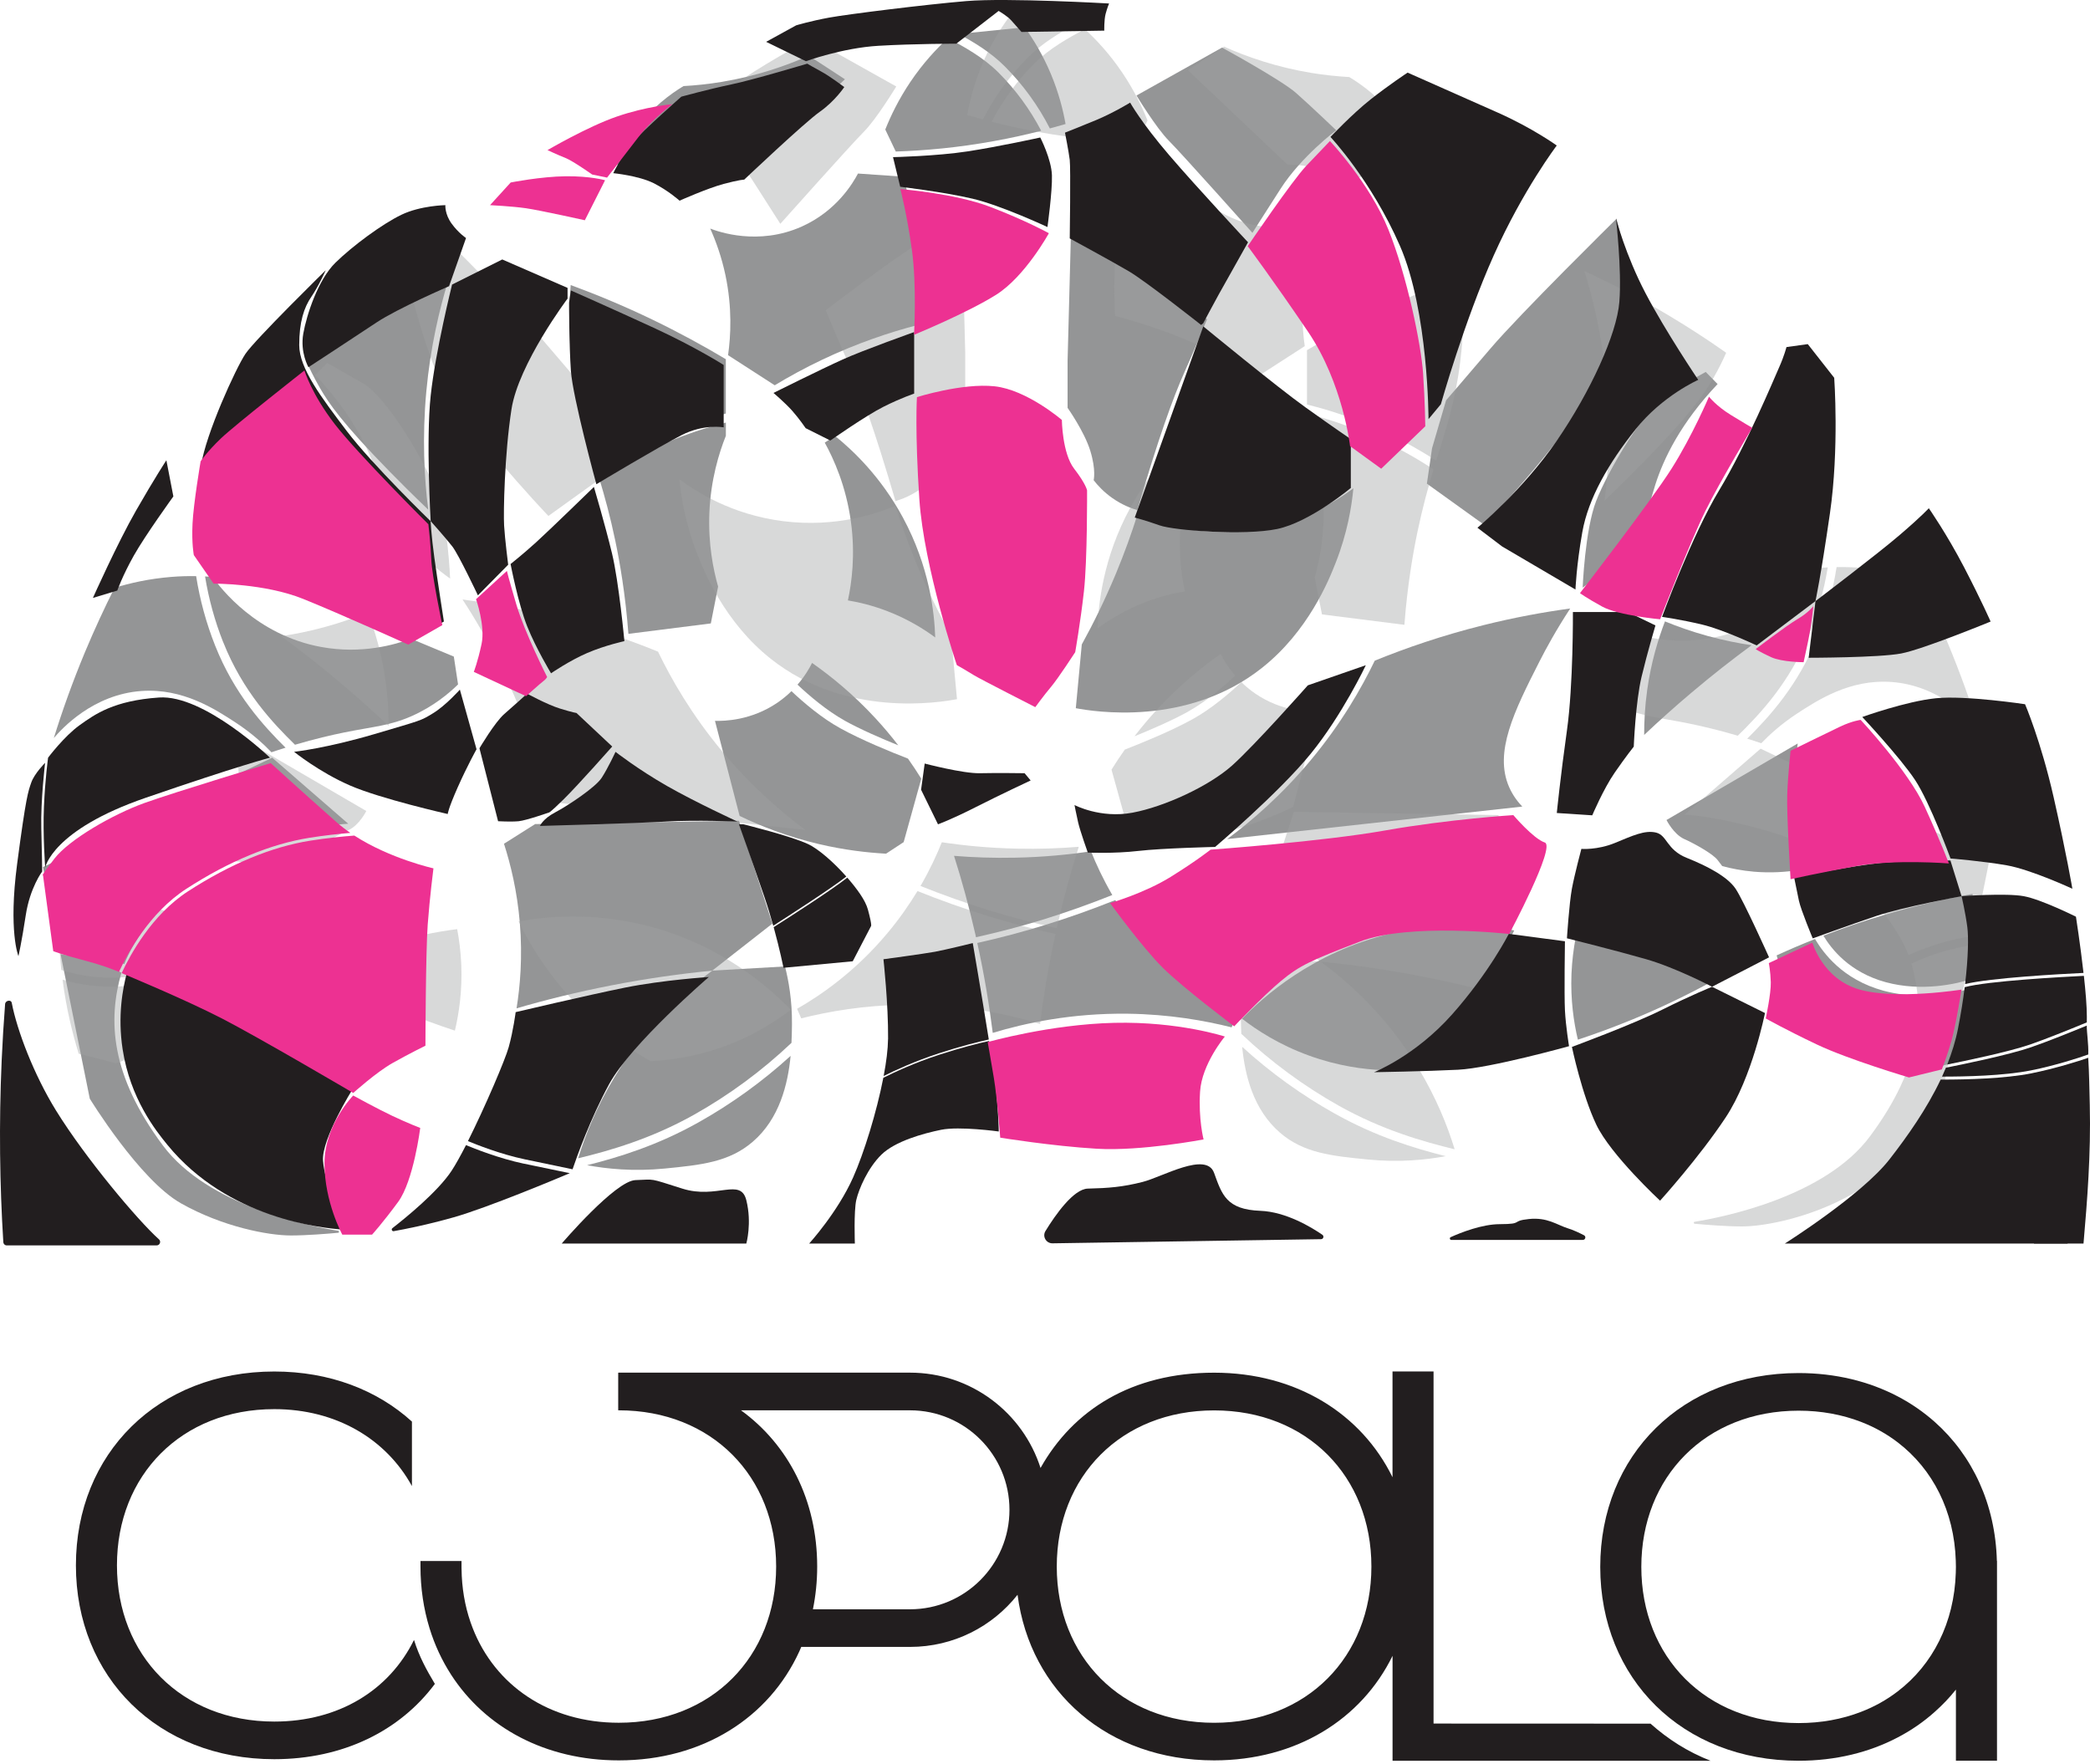 <svg xmlns="http://www.w3.org/2000/svg" fill="none" viewBox="0 0 500 422" height="422" width="500">
<path fill="#221E1F" d="M65.619 411.849C43.393 411.849 27.979 396.024 27.979 374.478C27.979 352.931 43.383 337.107 65.619 337.107C80.469 337.107 92.379 344.279 98.549 355.51V340.085C90.248 332.532 78.834 328.104 65.619 328.104C37.798 328.104 18.16 347.744 18.16 374.478C18.16 401.211 37.798 420.851 65.619 420.851C82.094 420.851 95.688 414.048 104.037 402.837C102.042 399.489 100.3 396.355 99.045 392.316C93.099 404.355 81.062 411.849 65.619 411.849Z"></path>
<path fill="#221E1F" d="M477.721 373.417C477.361 359.84 471.892 348.191 462.842 340.152C460.185 337.797 457.237 335.754 454.006 334.06C447.175 330.479 439.137 328.474 430.282 328.474C402.47 328.474 382.833 348.113 382.833 374.847C382.833 401.581 402.47 421.22 430.282 421.22C439.147 421.22 447.185 419.225 454.016 415.634C457.247 413.95 460.205 411.907 462.852 409.532C464.681 407.907 466.374 406.155 467.892 404.238C467.892 404.238 467.912 404.209 467.922 404.199V421.211H477.75V373.407H477.721V373.417ZM467.892 376.258C467.523 388.161 462.404 398.204 454.016 404.617C451.379 406.642 448.42 408.306 445.18 409.542C440.704 411.274 435.692 412.208 430.291 412.208C408.066 412.208 392.661 396.394 392.661 374.847C392.661 353.3 408.066 337.476 430.291 337.476C435.712 337.476 440.713 338.42 445.19 340.143C448.42 341.388 451.379 343.043 454.016 345.067C462.394 351.481 467.523 361.505 467.892 373.397V373.436C467.912 373.893 467.922 374.37 467.922 374.837C467.922 375.305 467.922 375.781 467.892 376.239V376.258Z"></path>
<path fill="#221E1F" d="M342.955 412.325V328.095H333.136V353.398C325.692 338.206 310.122 328.386 290.456 328.386C270.789 328.386 256.767 337.252 248.933 351.179C244.7 337.953 232.322 328.377 217.696 328.377H148.041L147.895 328.386V337.389H148.041C170.267 337.389 185.681 353.213 185.681 374.76C185.681 396.306 170.277 412.131 148.041 412.131C131.284 412.131 118.41 403.148 113.087 389.494C111.589 385.669 110.693 381.484 110.469 377.017C110.431 376.356 110.411 375.684 110.411 375.013C110.411 374.925 110.411 374.847 110.411 374.76C110.411 374.672 110.411 374.594 110.411 374.516V373.446H100.592V374.263C100.592 374.429 100.592 374.594 100.592 374.76C100.592 379.976 101.351 384.91 102.753 389.494C103.989 393.523 105.74 397.26 107.939 400.666C116.084 413.24 130.418 421.133 148.041 421.133C168.146 421.133 183.988 410.865 191.218 395.08C191.383 394.72 191.529 394.35 191.685 393.99H217.706C228.138 393.99 237.431 389.114 243.435 381.514C243.435 381.514 243.435 381.523 243.435 381.533C246.461 404.744 265.038 421.133 290.465 421.133C310.132 421.133 325.702 411.313 333.146 396.121V421.22H409.214C403.726 419.07 399.064 416.082 394.861 412.345L342.965 412.325H342.955ZM217.696 384.988H194.478C195.14 381.728 195.5 378.312 195.5 374.769C195.5 358.965 188.63 345.641 177.273 337.389H217.706C230.853 337.389 241.499 348.045 241.499 361.183C241.499 374.322 230.843 384.988 217.706 384.988H217.696ZM290.456 412.14C268.22 412.14 252.816 396.326 252.816 374.769C252.816 353.213 268.22 337.408 290.456 337.408C312.691 337.408 328.086 353.223 328.086 374.769C328.086 396.316 312.681 412.14 290.456 412.14Z"></path>
<path fill="#221E1F" d="M347.217 296.621H378.678C379.291 296.621 379.495 295.794 378.95 295.512C377.841 294.937 376.42 294.266 375.106 293.857C372.421 293.02 370.212 291.161 365.745 291.629C361.279 292.096 364.684 292.835 358.797 292.855C354.496 292.865 349.465 294.879 347.061 295.959C346.711 296.115 346.828 296.631 347.217 296.631V296.621Z"></path>
<path fill="#221E1F" d="M316.058 296.446L251.794 297.439C250.276 297.458 249.313 295.804 250.111 294.5C252.475 290.646 256.825 284.437 260.241 284.349C265.204 284.232 268.59 283.969 273.358 282.753C278.126 281.536 288.568 275.405 290.446 280.583C292.324 285.76 293.365 289.361 301.52 289.663C307.631 289.896 313.703 293.565 316.36 295.395C316.817 295.716 316.603 296.436 316.048 296.446H316.058Z"></path>
<path fill="#221E1F" d="M178.538 297.487H134.388C134.388 297.487 147.214 282.461 152.031 282.315C156.848 282.169 154.97 281.731 163.231 284.349C171.493 286.967 177.176 281.634 178.548 287.132C179.92 292.631 178.548 297.478 178.548 297.478L178.538 297.487Z"></path>
<path fill="#58595B" d="M386.716 52.347C386.716 52.347 363.595 75.11 356.54 83.412C349.484 91.703 345.952 95.762 345.952 95.762L342.595 107.236L341.359 115.703L355.119 125.59C355.119 125.59 378.415 101.241 382.823 88.969C387.231 76.697 389.528 66.994 388.827 62.06C388.117 57.116 386.706 52.357 386.706 52.357L386.716 52.347Z" opacity="0.64"></path>
<path fill="#58595B" d="M319.659 31.17C319.659 31.17 311.348 37.389 306.356 45.165C301.364 52.941 299.622 55.705 299.622 55.705C299.622 55.705 282.739 36.776 279.664 33.701C276.599 30.635 271.889 22.849 271.889 22.849L292.353 11.385C292.353 11.385 306.58 19.161 310.054 22.236C313.538 25.302 319.659 31.16 319.659 31.16V31.17Z" opacity="0.64"></path>
<path fill="#58595B" d="M288.772 76.385C288.772 76.385 272.599 63.899 266.254 60.211C259.91 56.522 256.222 55.199 256.222 55.199L255.404 86.312V97.572C255.404 97.572 259.394 103.197 260.824 107.81C262.255 112.413 261.642 114.875 261.642 114.875C262.566 116.082 264.026 117.688 266.147 119.177C268.415 120.763 270.575 121.591 272.083 122.038C277.066 104.978 280.686 95.003 283.342 89.085C285.999 83.149 288.762 76.395 288.762 76.395L288.772 76.385Z" opacity="0.64"></path>
<path fill="#58595B" d="M323.775 116.812C320.019 119.625 311.407 125.279 298.912 126.846C286.271 128.432 276.423 124.977 272.103 123.157C270.711 127.566 269.028 132.257 266.984 137.181C264.357 143.497 261.564 149.161 258.8 154.173C258.324 159.253 257.847 164.343 257.37 169.423C261.438 170.183 283.946 173.998 301.88 159.798C312.983 151.02 317.888 138.865 319.581 134.524C322.325 127.508 323.357 121.25 323.775 116.822V116.812Z" opacity="0.64"></path>
<path fill="#58595B" d="M375.651 145.57C369.287 146.436 362.31 147.702 354.875 149.56C345.047 152.013 336.347 155.01 328.884 158.056C325.672 164.713 320.817 173.17 313.538 181.9C306.522 190.308 299.379 196.44 293.579 200.731C317.119 198.143 340.649 195.544 364.188 192.956C363.342 192.08 361.999 190.503 361.016 188.245C357.415 179.944 362.193 170.231 368.285 158.261C369.852 155.176 372.265 150.738 375.651 145.57Z" opacity="0.64"></path>
<path fill="#58595B" d="M410.907 91.879C402.032 101.27 398.013 109.688 396.018 115.917C395.503 117.513 395.366 118.223 394.86 119.703C391.367 129.931 384.351 136.5 378.629 140.578C378.629 140.578 379.164 126.846 381.84 119.887C384.516 112.929 393.615 97.231 399.502 93.844C405.39 90.458 408.066 88.978 408.066 88.978L410.917 91.888L410.907 91.879Z" opacity="0.64"></path>
<path fill="#58595B" d="M419.042 154.349C415.899 153.891 412.396 153.2 408.62 152.169C404.757 151.108 401.312 149.882 398.315 148.655C396.651 153.006 394.987 158.514 394.072 165.025C393.518 168.976 393.333 172.606 393.342 175.817C396.875 172.479 400.66 169.073 404.738 165.638C409.632 161.502 414.42 157.755 419.042 154.358V154.349Z" opacity="0.64"></path>
<path fill="#58595B" d="M430.077 177.861L398.685 196.167C398.685 196.167 400.378 199.583 402.928 200.722C405.477 201.86 409.798 204.284 410.907 205.743L412.016 207.193C414.147 207.768 416.707 208.283 419.626 208.536C423.742 208.887 427.304 208.595 430.077 208.167C429.571 204.42 429.211 200.284 429.094 195.797C428.929 189.092 429.377 183.058 430.077 177.851V177.861Z" opacity="0.64"></path>
<path fill="#58595B" d="M409.603 234.784C405.429 232.565 400.252 230.219 394.14 228.254C387.689 226.181 381.821 225.052 376.936 224.439C376.459 226.94 376.089 229.791 375.953 232.935C375.7 239.202 376.498 244.584 377.481 248.72C381.617 247.358 385.947 245.771 390.433 243.932C397.517 241.022 403.911 237.898 409.593 234.784H409.603Z" opacity="0.64"></path>
<path fill="#58595B" d="M362.252 222.59C355.81 221.422 345.154 220.371 332.64 223.349C313.917 227.806 302.045 238.647 297.151 243.708C300.625 246.404 305.967 249.917 313.158 252.525C320.155 255.065 326.354 255.815 330.684 256.009C336.717 252.613 345.271 246.764 352.997 237.178C357.191 231.981 360.15 226.911 362.252 222.59Z" opacity="0.64"></path>
<path fill="#58595B" d="M249.994 221.295C244.671 222.93 239.231 224.38 233.801 225.587C235.485 233.236 236.662 240.438 237.499 247.095C245.274 244.74 256.387 242.346 269.816 242.511C279.683 242.647 288.11 244.127 294.64 245.771L295.623 243.484C289.95 240.234 281.61 234.531 273.854 225.198C271.042 221.821 268.746 218.483 266.819 215.32C261.311 217.529 255.657 219.553 249.994 221.285V221.295Z" opacity="0.64"></path>
<path fill="#58595B" d="M228.235 204.741C230.074 210.532 231.806 216.809 233.354 223.572C233.412 223.787 233.451 224.01 233.49 224.215C238.9 223.008 244.301 221.597 249.585 219.972C255.151 218.249 260.679 216.283 266.099 214.113C263.831 210.201 262.187 206.619 261 203.651C255.677 204.449 249.653 205.043 243.036 205.179C237.684 205.296 232.721 205.111 228.225 204.741H228.235Z" opacity="0.64"></path>
<path fill="#58595B" d="M202.02 172.372C205.941 174.543 210.972 176.713 214.894 178.299C213.278 176.197 211.478 174.036 209.444 171.837C204.092 166.037 198.75 161.735 194.274 158.592C193.661 159.828 192.561 161.755 190.79 163.789C193.622 166.455 197.796 170.007 202.029 172.363L202.02 172.372Z" opacity="0.64"></path>
<path fill="#58595B" d="M171.045 172.44L176.943 195.194C181.886 197.588 188.279 200.128 195.957 201.938C201.942 203.34 207.372 203.972 211.974 204.225C213.376 203.301 214.787 202.386 216.188 201.461L220.402 186.289C219.467 184.781 218.416 183.165 217.219 181.481C213.142 179.895 206.155 177.063 201.007 174.212C196.541 171.749 192.24 168.071 189.34 165.346C188.377 166.299 187.248 167.234 185.963 168.119C179.716 172.363 173.352 172.509 171.045 172.45V172.44Z" opacity="0.64"></path>
<path fill="#58595B" d="M223.739 152.499C221.024 150.495 217.239 148.12 212.373 146.242C208.812 144.86 205.552 144.081 202.847 143.634C203.761 139.39 204.657 132.763 203.567 124.792C202.399 116.277 199.46 109.795 197.31 105.893C198.117 105.348 198.935 104.812 199.742 104.268C204.073 107.761 210.709 114.038 215.974 123.751C222.396 135.595 223.545 146.612 223.739 152.509V152.499Z" opacity="0.64"></path>
<path fill="#58595B" d="M159.572 105.815C153.928 108.18 148.479 111.08 143.361 114.457C144.645 118.7 145.968 123.469 147.214 129.425C148.265 134.456 149.608 142.076 150.338 151.633L170.053 149.142C170.637 146.203 171.211 143.254 171.795 140.325C170.637 136.237 169.401 130.126 169.703 122.7C170.043 114.7 172.019 108.335 173.653 104.258V101.095C168.846 102.311 164.127 103.898 159.572 105.815Z" opacity="0.64"></path>
<path fill="#58595B" d="M137.016 88.959C138.203 98.448 140.363 104.754 142.718 112.374C147.788 109.065 153.179 106.224 158.755 103.868C163.562 101.854 168.564 100.18 173.644 98.934V85.932C168.379 82.779 162.492 79.558 156.021 76.434C149.141 73.125 142.601 70.419 136.529 68.191C136.179 72.707 135.887 80.044 137.006 88.959H137.016Z" opacity="0.64"></path>
<path fill="#58595B" d="M169.917 54.693C171.26 57.69 172.622 61.437 173.556 65.845C175.191 73.631 174.831 80.336 174.179 84.969C177.896 87.373 181.623 89.767 185.34 92.171C188.766 90.098 192.561 88.015 196.745 86.03C205.007 82.108 212.782 79.509 219.555 77.748C219.944 70.566 219.759 62.118 218.309 52.804C217.725 49.058 216.996 45.544 216.178 42.275C212.539 42.021 208.899 41.768 205.26 41.515C204.092 43.724 200.19 50.43 191.851 54.177C181.39 58.877 171.795 55.403 169.917 54.683V54.693Z" opacity="0.64"></path>
<path fill="#58595B" d="M202.136 18.956L178.315 41.525C176.767 41.525 174.987 41.661 173.05 42.031C168.603 42.878 165.168 44.61 162.891 46.041C161.334 44.746 159.164 43.209 156.371 41.905C152.79 40.231 149.53 39.559 147.224 39.267C148.246 36.864 149.754 33.973 151.992 30.995C155.943 25.72 160.419 22.46 163.523 20.591C166.375 20.436 169.44 20.124 172.671 19.589C180.961 18.217 187.958 15.784 193.485 13.322C196.366 15.2 199.256 17.078 202.136 18.966V18.956Z" opacity="0.64"></path>
<path fill="#58595B" d="M240.428 15.93C244.758 20.29 248.359 25.243 251.162 30.723C252.446 30.382 253.701 30.032 254.918 29.672C254.344 26.382 253.302 22.236 251.405 17.691C249.439 13.001 247.133 9.283 245.138 6.529L229.364 8.125C232.731 9.964 236.915 12.397 240.428 15.93Z" opacity="0.64"></path>
<path fill="#58595B" d="M211.79 30.985C212.617 32.747 213.454 34.499 214.3 36.25C221.248 36.026 229.189 35.326 237.869 33.739C241.829 33.029 245.576 32.182 249.089 31.287C246.413 26.158 243.007 21.506 238.93 17.419C235.193 13.652 230.493 11.132 227.077 9.293C226.98 9.234 226.882 9.176 226.785 9.137C224.041 11.658 220.83 15.093 217.803 19.579C214.991 23.764 213.084 27.735 211.79 30.985Z" opacity="0.64"></path>
<path fill="#58595B" d="M471.649 234.219C472.505 226.404 472.378 219.495 471.902 213.85C465.362 215.028 458.161 216.663 450.493 218.959C445.404 220.468 440.645 222.122 436.218 223.845C438.105 226.959 442.368 232.575 451.135 234.969C459.728 237.304 468.145 235.387 471.649 234.21V234.219Z" opacity="0.64"></path>
<path fill="#58595B" d="M424.141 241.878C429.902 244.915 436.305 247.99 443.331 250.871C448.654 253.061 453.782 254.919 458.648 256.506C461.587 255.747 464.535 254.978 467.484 254.219C469.011 249.285 470.471 243.328 471.347 236.506C468.681 237.314 464.555 238.19 459.816 238.19C456.906 238.19 453.753 237.849 450.581 237.003C440.743 234.317 436.169 227.913 434.213 224.633C430.963 225.918 427.907 227.241 425.037 228.555C425.475 229.927 425.922 231.923 425.874 234.346C425.815 237.733 424.823 240.37 424.122 241.888L424.141 241.878Z" opacity="0.64"></path>
<path fill="#58595B" d="M176.806 196.352L128.024 197.14L120.57 201.851C122.147 206.756 123.733 213.179 124.365 220.818C125.037 228.954 124.434 235.932 123.577 241.226C130.438 239.222 137.999 237.334 146.202 235.738C154.843 234.054 162.959 232.935 170.393 232.205C175.191 228.458 179.988 224.701 184.776 220.955L176.797 196.362L176.806 196.352Z" opacity="0.64"></path>
<path fill="#58595B" d="M166.988 268.564C157.247 274.043 147.847 276.904 140.451 278.753C145.132 279.619 151.535 280.291 159.018 279.551C167.717 278.695 174.412 278.023 180.076 273.147C186.489 267.629 188.484 259.377 189.145 252.593C182.392 258.744 174.967 264.106 166.997 268.564H166.988Z" opacity="0.64"></path>
<path fill="#58595B" d="M189.35 249.489C189.437 247.805 189.447 246.306 189.466 245.032C189.525 239.29 188.639 234.511 187.802 231.202C182.003 231.543 176.203 231.864 170.413 232.195C164.01 236.876 154.649 245.012 147 257.693C142.699 264.797 140.023 271.532 138.31 277.099C145.822 275.288 155.709 272.456 165.966 266.715C174.432 261.965 182.285 256.175 189.35 249.479V249.489Z" opacity="0.64"></path>
<path fill="#58595B" d="M107.258 67.013C101.03 69.884 94.345 73.32 87.387 77.456C82.298 80.482 77.627 83.538 73.355 86.555C74.017 88.054 75.078 90.292 76.586 92.9C78.649 96.462 81.86 101.231 93.343 112.939C95.6 115.245 98.685 118.33 102.441 121.921C101.497 114.34 100.972 104.696 101.994 93.621C102.967 83.071 105.088 74.079 107.268 67.004L107.258 67.013Z" opacity="0.64"></path>
<path fill="#58595B" d="M53.406 153.638C58.087 165.433 65.317 173.015 70.572 178.163C75.35 176.752 79.359 175.837 82.308 175.233C89.518 173.774 93.245 173.637 98.549 171.282C103.745 168.966 107.404 165.871 109.584 163.73L108.572 157.073L98.315 152.801C94.549 154.203 86.599 156.558 76.849 154.777C61.337 151.935 52.793 140.724 50.847 138.018C50.273 137.979 49.67 137.931 49.056 137.901C49.942 143.312 51.392 148.597 53.397 153.638H53.406Z" opacity="0.64"></path>
<path fill="#58595B" d="M12.857 176.586C14.764 174.348 22.228 166.134 33.827 165.307C43.734 164.596 51.441 169.638 56.374 172.859C60.267 175.409 63.118 178.056 64.947 179.963C66.096 179.574 67.215 179.204 68.314 178.873C63.03 173.637 56.053 166.027 51.46 154.426C49.349 149.103 47.821 143.527 46.925 137.833C45.067 137.794 43.062 137.843 40.941 138.018C35.589 138.456 31.025 139.507 27.405 140.626C25.011 145.376 22.617 150.534 20.301 156.071C17.304 163.283 14.852 170.163 12.867 176.596L12.857 176.586Z" opacity="0.64"></path>
<path fill="#58595B" d="M21.985 229.947C19.532 229.207 17.022 228.633 14.492 228.254L21.479 262.831C21.479 262.831 33.36 282.276 43.296 287.872C53.231 293.478 64.14 295.56 69.589 295.56C73.404 295.56 78.289 295.152 80.897 294.918C81.159 294.889 81.189 294.509 80.926 294.451C74.075 293.341 49.728 288.495 38.965 274.023C26.373 257.099 25.809 244.078 29.03 232.75C29.03 232.721 29.04 232.711 29.059 232.682C26.763 231.601 24.398 230.696 21.985 229.947Z" opacity="0.64"></path>
<path fill="#58595B" d="M10.288 207.427L14.054 226.064C16.944 226.453 19.795 227.086 22.588 227.942C25.011 228.682 27.405 229.597 29.731 230.657C34.032 219.602 48.074 205.617 61.473 201.559C75.749 197.218 83.32 197.072 83.32 197.072L65.123 181.267L10.288 207.427Z" opacity="0.64"></path>
<g opacity="0.64">
<path fill="#A0A1A1" d="M99.6 50.187C99.6 50.187 122.721 72.95 129.776 81.251C136.831 89.543 140.363 93.601 140.363 93.601L143.721 105.075L144.956 113.542L131.197 123.43C131.197 123.43 107.9 99.08 103.492 86.808C99.084 74.546 96.787 64.833 97.488 59.899C98.198 54.955 99.609 50.196 99.609 50.196L99.6 50.187Z" opacity="0.64"></path>
<path fill="#A0A1A1" d="M166.647 29.01C166.647 29.01 174.957 35.228 179.949 43.004C184.941 50.78 186.683 53.544 186.683 53.544C186.683 53.544 203.567 34.615 206.642 31.54C209.707 28.474 214.417 20.689 214.417 20.689L193.952 9.224C193.952 9.224 179.726 17 176.252 20.076C172.768 23.141 166.647 29 166.647 29V29.01Z" opacity="0.64"></path>
<path fill="#A0A1A1" d="M197.543 74.225C197.543 74.225 213.716 61.739 220.061 58.05C226.406 54.362 230.094 53.038 230.094 53.038L230.911 84.151V95.411C230.911 95.411 226.921 101.036 225.491 105.649C224.06 110.253 224.673 112.715 224.673 112.715C223.749 113.922 222.289 115.527 220.168 117.016C217.901 118.603 215.74 119.43 214.232 119.878C209.25 102.817 205.63 92.842 202.973 86.925C200.317 80.989 197.553 74.234 197.553 74.234L197.543 74.225Z" opacity="0.64"></path>
<path fill="#A0A1A1" d="M162.54 114.652C166.297 117.464 174.909 123.118 187.403 124.685C200.044 126.272 209.892 122.817 214.213 120.997C215.604 125.405 217.288 130.096 219.331 135.021C221.959 141.337 224.751 147.001 227.515 152.013C227.992 157.093 228.469 162.183 228.945 167.263C224.878 168.022 202.37 171.837 184.435 157.638C173.332 148.86 168.428 136.704 166.735 132.364C163.99 125.347 162.959 119.089 162.54 114.661V114.652Z" opacity="0.64"></path>
<path fill="#A0A1A1" d="M110.654 143.41C117.018 144.276 123.996 145.541 131.43 147.4C141.259 149.852 149.958 152.85 157.422 155.896C160.633 162.553 165.489 171.01 172.768 179.739C179.784 188.148 186.927 194.279 192.726 198.571C169.187 195.982 145.657 193.384 122.118 190.795C122.964 189.919 124.307 188.343 125.29 186.085C128.89 177.783 124.112 168.071 118.021 156.1C116.454 153.015 114.041 148.577 110.654 143.41Z" opacity="0.64"></path>
<path fill="#A0A1A1" d="M75.408 89.718C84.283 99.109 88.302 107.528 90.297 113.756C90.813 115.352 90.949 116.063 91.455 117.542C94.948 127.77 101.964 134.34 107.686 138.417C107.686 138.417 107.151 124.685 104.475 117.727C101.799 110.769 92.701 95.071 86.813 91.684C80.926 88.297 78.25 86.818 78.25 86.818L75.399 89.728L75.408 89.718Z" opacity="0.64"></path>
<path fill="#A0A1A1" d="M67.273 152.188C70.416 151.731 73.919 151.04 77.695 150.008C81.558 148.947 85.003 147.721 88 146.495C89.664 150.845 91.328 156.353 92.243 162.864C92.798 166.815 92.983 170.445 92.973 173.657C89.441 170.319 85.655 166.913 81.578 163.477C76.683 159.341 71.895 155.594 67.273 152.198V152.188Z" opacity="0.64"></path>
<path fill="#A0A1A1" d="M56.238 175.71L87.631 194.016C87.631 194.016 85.937 197.432 83.388 198.571C80.838 199.71 76.518 202.133 75.408 203.593L74.299 205.043C72.168 205.617 69.609 206.133 66.689 206.386C62.573 206.736 59.011 206.444 56.238 206.016C56.744 202.269 57.104 198.133 57.221 193.646C57.386 186.941 56.939 180.907 56.238 175.701V175.71Z" opacity="0.64"></path>
<path fill="#A0A1A1" d="M76.703 232.623C80.877 230.404 86.054 228.059 92.165 226.093C98.617 224.02 104.485 222.891 109.37 222.278C109.847 224.779 110.216 227.631 110.353 230.774C110.606 237.042 109.808 242.423 108.825 246.56C104.689 245.197 100.359 243.611 95.873 241.771C88.789 238.862 82.395 235.738 76.712 232.623H76.703Z" opacity="0.64"></path>
<path fill="#A0A1A1" d="M124.064 220.429C130.506 219.261 141.161 218.21 153.675 221.188C172.398 225.645 184.27 236.487 189.165 241.548C185.691 244.243 180.348 247.757 173.157 250.365C166.16 252.905 159.962 253.654 155.631 253.849C149.598 250.452 141.045 244.603 133.318 235.017C129.124 229.82 126.166 224.75 124.064 220.429Z" opacity="0.64"></path>
<path fill="#A0A1A1" d="M236.322 219.144C241.645 220.779 247.084 222.229 252.514 223.436C250.831 231.086 249.653 238.287 248.816 244.944C241.041 242.589 229.928 240.195 216.499 240.36C206.632 240.496 198.205 241.976 191.675 243.62L190.693 241.333C196.366 238.083 204.705 232.38 212.461 223.047C215.273 219.67 217.57 216.332 219.497 213.169C225.004 215.378 230.658 217.402 236.322 219.135V219.144Z" opacity="0.64"></path>
<path fill="#A0A1A1" d="M258.08 202.58C256.241 208.371 254.509 214.648 252.962 221.412C252.903 221.626 252.864 221.85 252.826 222.054C247.415 220.848 242.014 219.436 236.73 217.811C231.164 216.089 225.637 214.123 220.217 211.952C222.484 208.04 224.129 204.459 225.316 201.491C230.639 202.289 236.662 202.882 243.279 203.018C248.631 203.135 253.594 202.95 258.09 202.58H258.08Z" opacity="0.64"></path>
<path fill="#A0A1A1" d="M284.286 170.212C280.365 172.382 275.334 174.552 271.412 176.139C273.027 174.036 274.828 171.876 276.861 169.676C282.213 163.876 287.556 159.575 292.032 156.431C292.645 157.667 293.745 159.594 295.516 161.628C292.684 164.295 288.509 167.847 284.276 170.202L284.286 170.212Z" opacity="0.64"></path>
<path fill="#A0A1A1" d="M315.27 170.28L309.373 193.033C304.43 195.427 298.036 197.967 290.358 199.778C284.374 201.179 278.944 201.812 274.341 202.065C272.94 201.14 271.529 200.225 270.127 199.301L265.914 184.129C266.848 182.62 267.899 181.005 269.096 179.321C273.173 177.735 280.16 174.903 285.308 172.051C289.775 169.589 294.076 165.91 296.976 163.185C297.939 164.139 299.068 165.073 300.352 165.959C306.6 170.202 312.964 170.348 315.27 170.29V170.28Z" opacity="0.64"></path>
<path fill="#A0A1A1" d="M262.576 150.339C265.291 148.334 269.076 145.96 273.942 144.081C277.504 142.699 280.763 141.921 283.469 141.473C282.554 137.23 281.659 130.602 282.749 122.632C283.916 114.116 286.855 107.635 289.006 103.732C288.198 103.187 287.381 102.652 286.573 102.107C282.243 105.601 275.606 111.878 270.341 121.591C263.919 133.434 262.771 144.451 262.576 150.349V150.339Z" opacity="0.64"></path>
<path fill="#A0A1A1" d="M326.743 103.654C332.387 106.019 337.836 108.919 342.955 112.296C341.67 116.54 340.347 121.308 339.101 127.264C338.05 132.296 336.707 139.916 335.978 149.473L316.262 146.981C315.679 144.042 315.104 141.094 314.521 138.164C315.679 134.077 316.914 127.965 316.613 120.539C316.272 112.54 314.297 106.175 312.662 102.097V98.934C317.469 100.151 322.189 101.737 326.743 103.654Z" opacity="0.64"></path>
<path fill="#A0A1A1" d="M349.3 86.799C348.112 96.287 345.952 102.594 343.597 110.214C338.527 106.905 333.136 104.063 327.56 101.708C322.753 99.693 317.751 98.019 312.672 96.774V83.772C317.936 80.619 323.824 77.397 330.295 74.273C337.175 70.965 343.714 68.259 349.786 66.03C350.136 70.546 350.428 77.884 349.309 86.799H349.3Z" opacity="0.64"></path>
<path fill="#A0A1A1" d="M316.399 52.532C315.056 55.529 313.694 59.276 312.759 63.685C311.125 71.471 311.485 78.176 312.137 82.808C308.419 85.212 304.692 87.606 300.975 90.01C297.55 87.937 293.755 85.855 289.57 83.869C281.308 79.947 273.533 77.349 266.76 75.587C266.371 68.405 266.556 59.958 268.006 50.644C268.59 46.897 269.32 43.384 270.137 40.114C273.777 39.861 277.416 39.608 281.055 39.355C282.223 41.564 286.125 48.269 294.465 52.016C304.926 56.717 314.521 53.242 316.399 52.522V52.532Z" opacity="0.64"></path>
<path fill="#A0A1A1" d="M284.179 16.796L308.001 39.365C309.548 39.365 311.329 39.501 313.265 39.871C317.712 40.717 321.148 42.45 323.425 43.88C324.982 42.586 327.152 41.048 329.944 39.744C333.525 38.07 336.785 37.399 339.092 37.107C338.07 34.703 336.562 31.812 334.323 28.834C330.373 23.56 325.896 20.299 322.792 18.431C319.941 18.275 316.876 17.964 313.645 17.429C305.354 16.056 298.357 13.623 292.83 11.161C289.95 13.039 287.06 14.918 284.179 16.806V16.796Z" opacity="0.64"></path>
<path fill="#A0A1A1" d="M245.887 13.779C241.557 18.139 237.956 23.093 235.154 28.572C233.869 28.231 232.614 27.881 231.398 27.521C231.972 24.231 233.013 20.085 234.911 15.541C236.876 10.85 239.183 7.132 241.177 4.378L256.952 5.974C253.585 7.813 249.4 10.246 245.887 13.779Z" opacity="0.64"></path>
<path fill="#A0A1A1" d="M274.526 28.825C273.699 30.586 272.862 32.338 272.015 34.09C265.067 33.866 257.127 33.165 248.447 31.579C244.486 30.869 240.74 30.022 237.227 29.127C239.903 23.998 243.309 19.346 247.386 15.258C251.123 11.492 255.823 8.971 259.238 7.132C259.336 7.074 259.433 7.015 259.53 6.976C262.274 9.497 265.486 12.932 268.512 17.419C271.324 21.604 273.232 25.574 274.526 28.825Z" opacity="0.64"></path>
<path fill="#A0A1A1" d="M14.667 232.059C13.81 224.244 13.937 217.334 14.414 211.69C20.953 212.867 28.154 214.502 35.822 216.799C40.912 218.307 45.67 219.962 50.098 221.684C48.21 224.799 43.948 230.414 35.18 232.808C26.587 235.144 18.17 233.227 14.667 232.049V232.059Z" opacity="0.64"></path>
<path fill="#A0A1A1" d="M62.174 239.728C56.413 242.764 50.01 245.839 42.984 248.72C37.661 250.91 32.533 252.769 27.668 254.355C24.729 253.596 21.78 252.827 18.832 252.068C17.304 247.134 15.844 241.178 14.969 234.356C17.635 235.163 21.761 236.039 26.5 236.039C29.41 236.039 32.562 235.699 35.735 234.852C45.573 232.166 50.146 225.762 52.102 222.482C55.352 223.767 58.408 225.091 61.279 226.405C60.841 227.777 60.393 229.772 60.442 232.195C60.5 235.582 61.493 238.219 62.194 239.737L62.174 239.728Z" opacity="0.64"></path>
<path fill="#A0A1A1" d="M309.509 194.201L358.291 194.989L365.745 199.7C364.169 204.605 362.582 211.028 361.95 218.668C361.279 226.804 361.882 233.781 362.738 239.076C355.878 237.071 348.317 235.183 340.113 233.587C331.472 231.903 323.356 230.784 315.922 230.054C311.124 226.307 306.327 222.551 301.539 218.804L309.519 194.211L309.509 194.201Z" opacity="0.64"></path>
<path fill="#A0A1A1" d="M319.328 266.403C329.069 271.882 338.469 274.744 345.864 276.593C341.184 277.459 334.781 278.13 327.298 277.391C318.598 276.534 311.903 275.863 306.239 270.987C299.827 265.469 297.832 257.216 297.17 250.433C303.923 256.584 311.348 261.946 319.318 266.403H319.328Z" opacity="0.64"></path>
<path fill="#A0A1A1" d="M296.966 247.328C296.878 245.645 296.868 244.146 296.849 242.871C296.791 237.129 297.676 232.351 298.513 229.042C304.313 229.383 310.113 229.704 315.903 230.035C322.306 234.716 331.667 242.852 339.316 255.532C343.617 262.637 346.293 269.371 348.005 274.938C340.493 273.128 330.606 270.296 320.35 264.554C311.884 259.805 304.031 254.014 296.966 247.319V247.328Z" opacity="0.64"></path>
<path fill="#A0A1A1" d="M379.057 64.853C385.285 67.724 391.97 71.159 398.928 75.295C404.017 78.322 408.688 81.378 412.96 84.395C412.299 85.893 411.238 88.132 409.73 90.74C407.667 94.302 404.455 99.071 392.973 110.778C390.715 113.085 387.63 116.17 383.874 119.761C384.818 112.18 385.344 102.535 384.322 91.46C383.349 80.911 381.227 71.918 379.047 64.843L379.057 64.853Z" opacity="0.64"></path>
<path fill="#A0A1A1" d="M432.909 151.478C428.228 163.273 420.998 170.854 415.743 176.002C410.965 174.591 406.956 173.676 404.008 173.073C396.797 171.613 393.07 171.477 387.767 169.122C382.57 166.806 378.911 163.711 376.732 161.57L377.744 154.913L388 150.641C391.766 152.042 399.716 154.397 409.467 152.616C424.978 149.774 433.522 138.563 435.468 135.858C436.042 135.819 436.646 135.77 437.259 135.741C436.373 141.152 434.923 146.436 432.919 151.478H432.909Z" opacity="0.64"></path>
<path fill="#A0A1A1" d="M473.449 174.426C471.542 172.187 464.078 163.974 452.478 163.146C442.572 162.436 434.865 167.477 429.931 170.698C426.039 173.248 423.188 175.895 421.358 177.803C420.21 177.413 419.091 177.044 417.991 176.713C423.275 171.477 430.252 163.866 434.846 152.266C436.957 146.942 438.485 141.366 439.38 135.673C441.239 135.634 443.244 135.683 445.365 135.858C450.717 136.296 455.281 137.347 458.901 138.466C461.295 143.215 463.689 148.373 466.005 153.911C469.002 161.122 471.454 168.003 473.439 174.435L473.449 174.426Z" opacity="0.64"></path>
<path fill="#A0A1A1" d="M464.331 227.786C466.783 227.047 469.294 226.473 471.824 226.093L464.837 260.671C464.837 260.671 452.955 280.116 443.02 285.711C433.084 291.317 422.176 293.4 416.726 293.4C412.912 293.4 408.027 292.991 405.419 292.757C405.156 292.728 405.127 292.349 405.39 292.29C412.24 291.181 436.587 286.334 447.35 271.863C459.942 254.939 460.507 241.917 457.286 230.589C457.286 230.56 457.276 230.55 457.256 230.521C459.553 229.441 461.918 228.536 464.331 227.786Z" opacity="0.64"></path>
<path fill="#A0A1A1" d="M476.028 205.267L472.262 223.903C469.371 224.293 466.52 224.925 463.727 225.782C461.304 226.521 458.911 227.436 456.585 228.497C452.284 217.441 438.242 203.456 424.842 199.398C410.566 195.058 402.996 194.912 402.996 194.912L421.193 179.107L476.028 205.267Z" opacity="0.64"></path>
</g>
<path fill="#221E1F" d="M64.587 181.258C64.587 181.258 48.803 166.115 38.041 166.864C27.269 167.613 22.792 170.805 19.065 173.472C15.338 176.139 11.504 181.258 11.504 181.258C11.504 181.258 10.794 186.386 10.512 193.014C10.22 199.593 10.813 207.534 10.813 207.534C10.813 207.534 12.448 198.571 34.82 190.863C57.201 183.155 64.597 181.258 64.597 181.258H64.587Z"></path>
<path fill="#221E1F" d="M10.794 182.464C10.794 182.464 9.704 191.535 9.879 198.191C10.045 204.449 10.093 208.478 10.093 208.478C10.093 208.478 7.164 212.361 6.162 218.95C5.16 225.529 4.41 228.73 4.41 228.73C4.41 228.73 1.968 222.843 4.099 206.668C6.23 190.493 6.736 189.345 7.485 187.194C8.235 185.043 10.804 182.474 10.804 182.474L10.794 182.464Z"></path>
<path fill="#221E1F" d="M39.802 110.107L41.476 118.759C41.476 118.759 34.762 128.033 32.027 132.889C29.293 137.746 28.057 141.278 28.057 141.278L22.228 143.04C22.228 143.04 28.057 129.97 32.562 122.116C37.068 114.253 39.802 110.107 39.802 110.107Z"></path>
<path fill="#221E1F" d="M77.948 64.629C77.948 64.629 60.997 81.232 58.7 84.677C56.404 88.122 49.251 103.752 48.103 111.343C46.955 118.934 46.244 127.498 47.13 131.741C48.015 135.984 50.837 138.184 50.837 138.184C50.837 138.184 61.347 138.622 72.294 142.242C83.242 145.862 97.634 153.366 97.634 153.366L106.197 148.684C106.197 148.684 104.611 138.534 103.901 133.327C103.191 128.121 103.015 124.676 103.015 124.676C103.015 124.676 89.061 111.168 82.969 103.129C76.878 95.09 71.584 88.122 71.584 82.555C71.584 76.989 72.732 73.553 74.494 70.984C76.255 68.415 77.938 64.629 77.938 64.629H77.948Z"></path>
<path fill="#221E1F" d="M73.793 87.85C73.793 87.85 71.759 84.317 72.557 79.811C73.355 75.305 76.09 66.916 80.235 62.858C84.38 58.799 91.445 53.583 96.038 51.374C100.631 49.165 106.548 49.077 106.548 49.077C106.548 49.077 106.373 51.199 108.046 53.495C109.72 55.792 111.491 56.941 111.491 56.941L107.433 68.463C107.433 68.463 95.075 73.806 90.044 77.164C85.013 80.521 73.793 87.85 73.793 87.85Z"></path>
<path fill="#221E1F" d="M120.152 62.069L135.78 68.872V71.432C135.78 71.432 124.035 87.061 122.361 97.922C120.687 108.783 120.415 122.651 120.599 125.736C120.775 128.831 121.573 135.099 121.573 135.099L114.333 142.427C114.333 142.427 109.74 132.714 108.241 130.768C106.742 128.821 103.035 124.676 103.035 124.676C103.035 124.676 101.887 105.338 103.035 94.652C104.183 83.966 108.153 68.074 108.153 68.074L120.162 62.069H120.152Z"></path>
<path fill="#221E1F" d="M136.578 69.485C136.578 69.485 146.202 73.728 156.352 78.4C166.501 83.071 173.128 87.314 173.128 87.314V102.234C173.128 102.234 168.447 101.348 163.066 104.092C157.685 106.827 142.67 115.839 142.67 115.839C142.67 115.839 137.016 95.09 136.578 88.725C136.14 82.361 136.14 72.385 136.14 72.385L136.578 69.475V69.485Z"></path>
<path fill="#221E1F" d="M149.374 153.375C149.374 153.375 148.07 139.283 146.416 132.403C144.752 125.513 142.086 116.491 142.086 116.491C142.086 116.491 131.343 126.943 128.199 129.785C125.056 132.636 122.147 134.933 122.147 134.933C122.147 134.933 123.986 144.509 126.127 149.852C128.268 155.195 131.829 161.073 131.829 161.073C131.829 161.073 136.218 158.047 140.5 156.207C144.781 154.368 149.394 153.375 149.394 153.375H149.374Z"></path>
<path fill="#221E1F" d="M126.107 165.939C126.107 165.939 130.856 168.548 133.941 169.501C137.026 170.455 137.921 170.572 137.921 170.572L146.465 178.591C146.465 178.591 138.388 187.729 134.826 191.233C131.265 194.736 131.323 194.376 131.323 194.376C131.323 194.376 125.922 196.274 124.083 196.459C122.244 196.634 119.159 196.459 119.159 196.459L114.702 179.01C114.702 179.01 118.381 172.771 120.638 170.815C122.896 168.859 126.098 165.949 126.098 165.949L126.107 165.939Z"></path>
<path fill="#221E1F" d="M110.022 164.995L114.002 179.243C114.002 179.243 111.803 183.165 109.487 188.381C107.171 193.608 107.112 194.736 107.112 194.736C107.112 194.736 91.085 191.116 83.719 187.905C76.362 184.703 70.358 179.856 70.358 179.856C70.358 179.856 78.133 179 89.587 175.613C101.04 172.226 100.573 172.47 103.599 170.63C106.626 168.791 110.012 164.986 110.012 164.986L110.022 164.995Z"></path>
<path fill="#221E1F" d="M147.253 179.866C147.253 179.866 152.644 184.07 159.582 188.031C166.521 191.992 176.417 196.537 176.417 196.537C176.417 196.537 166.54 196.118 159.485 196.537C152.42 196.955 129.182 197.588 129.182 197.588C129.182 197.588 129.815 195.924 132.831 194.337C135.848 192.751 142.426 188.391 143.935 186.085C145.443 183.778 147.253 179.866 147.253 179.866Z"></path>
<path fill="#221E1F" d="M202.457 209.704C198.954 212.478 188.415 219.261 184.99 221.461C184.387 219.29 183.686 216.945 182.888 214.619C180.027 206.24 176.777 197.189 176.777 197.189H177.818C177.818 197.189 189.155 199.963 193.359 201.948C195.724 203.057 199.402 206.211 202.467 209.695L202.457 209.704Z"></path>
<path fill="#221E1F" d="M208.364 221.587L204.005 229.966L187.442 231.524C187.442 231.524 186.586 227.261 185.087 221.801C188.454 219.67 199.129 212.819 202.701 209.957C204.988 212.595 207.041 215.349 207.644 217.626C208.744 221.704 208.354 221.587 208.354 221.587H208.364Z"></path>
<path fill="#221E1F" d="M212.461 248.564C212.529 240.127 211.352 229.48 211.352 229.48C211.352 229.48 221.034 228.176 223.671 227.689C226.289 227.203 232.721 225.616 232.721 225.616C232.721 225.616 234.92 238.433 236.555 248.681C234.142 249.216 229.957 250.238 224.586 251.99C218.845 253.868 214.018 256.097 211.4 257.411C212.043 254.063 212.422 250.997 212.451 248.574L212.461 248.564Z"></path>
<path fill="#221E1F" d="M238.939 270.685C238.939 270.685 229.539 269.381 225.15 270.277C220.752 271.172 214.125 273.04 210.875 276.213C207.625 279.395 205.484 284.378 204.851 287.074C204.238 289.779 204.511 297.487 204.511 297.487H193.583C193.583 297.487 200.365 290.052 204.092 281.682C206.7 275.824 209.727 266.043 211.322 257.839C213.872 256.554 218.806 254.238 224.703 252.321C230.055 250.579 234.22 249.557 236.623 249.031C237.392 253.946 238.054 258.219 238.248 260.116C238.861 266.004 238.939 270.695 238.939 270.695V270.685Z"></path>
<path fill="#221E1F" d="M236.633 249.022C236.604 248.905 236.594 248.788 236.565 248.671Z"></path>
<path fill="#221E1F" d="M221.209 182.659C221.209 182.659 230.366 185.073 234.414 184.975C238.462 184.878 245.119 184.975 245.119 184.975L246.568 186.708C246.568 186.708 239.338 190.085 233.461 193.072C227.583 196.06 224.401 197.199 224.401 197.199L220.353 188.926L221.219 182.659H221.209Z"></path>
<path fill="#221E1F" d="M257.068 192.586C257.068 192.586 263.238 195.865 270.945 194.415C278.652 192.965 289.259 188.051 294.757 183.136C300.255 178.221 312.876 163.954 312.876 163.954L326.753 159.137C326.753 159.137 321.157 170.99 313.548 180.343C305.928 189.695 290.699 202.61 290.699 202.61C290.699 202.61 278.068 202.902 272.288 203.573C266.507 204.245 260.241 203.962 260.241 203.962C260.241 203.962 258.411 198.853 257.925 196.732C257.438 194.61 257.059 192.586 257.059 192.586H257.068Z"></path>
<path fill="#221E1F" d="M287.877 78.088C287.877 78.088 305.393 92.501 312.351 97.475C319.308 102.448 323.162 105.056 323.162 105.056V116.734C323.162 116.734 313.343 124.938 305.519 126.554C297.696 128.169 280.919 126.924 277.435 125.688C273.952 124.452 271.47 123.819 271.47 123.819L287.867 78.088H287.877Z"></path>
<path fill="#221E1F" d="M270.361 24.533C270.361 24.533 272.969 29.253 279.683 37.087C286.388 44.912 298.571 57.962 298.571 57.962C298.571 57.962 292.742 68.337 291.604 70.371C290.465 72.405 287.848 77.339 287.848 77.339L287.351 77.738C287.351 77.738 274.156 67.305 270.05 64.892C265.943 62.478 255.92 57.038 255.92 57.038C255.92 57.038 256.163 40.231 255.92 38.255C255.677 36.279 254.781 31.735 254.781 31.735C254.781 31.735 258.187 30.401 262.245 28.718C266.293 27.034 270.371 24.552 270.371 24.552L270.361 24.533Z"></path>
<path fill="#221E1F" d="M213.648 37.593C213.648 37.593 224.002 37.36 231.437 36.221C238.871 35.092 248.865 32.893 248.865 32.893C248.865 32.893 251.541 38.07 251.658 41.934C251.775 45.797 250.587 54.313 250.587 54.313C250.587 54.313 239.533 49.136 232.653 47.53C225.773 45.924 215.361 44.678 215.361 44.678L213.638 37.593H213.648Z"></path>
<path fill="#221E1F" d="M192.756 102.438L198.643 105.387C198.643 105.387 207.196 99.382 211.42 97.28C215.643 95.168 218.699 94.166 218.699 94.166V79.441C218.699 79.441 206.642 83.723 201.591 86.001C196.541 88.278 185.039 94 185.039 94C185.039 94 187.812 96.336 189.535 98.282C191.257 100.229 192.756 102.448 192.756 102.448V102.438Z"></path>
<path fill="#221E1F" d="M146.718 41.428C146.718 41.428 152.77 42.021 156.332 43.802C159.894 45.583 162.57 48.007 162.57 48.007C162.57 48.007 169.294 45.019 173.128 43.997C176.962 42.975 178.042 42.975 178.042 42.975C178.042 42.975 192.493 29.282 196.122 26.742C199.752 24.192 201.981 20.825 201.981 20.825C201.981 20.825 198.419 18.149 196.502 17.137C194.595 16.115 193.125 15.229 193.125 15.229C193.125 15.229 180.397 19.054 174.977 20.192C169.557 21.331 163.008 23.122 163.008 23.122C163.008 23.122 154.036 31.015 151.418 34.012C148.8 37.009 146.708 41.438 146.708 41.438L146.718 41.428Z"></path>
<path fill="#221E1F" d="M183.258 9.993L192.804 14.645C192.804 14.645 201.523 11.463 210.126 10.957C218.728 10.451 228.78 10.451 228.78 10.451L238.9 2.616C238.9 2.616 241.002 3.823 241.956 4.913C242.91 6.003 244.379 7.648 244.379 7.648L264.182 7.327C264.182 7.327 264.114 4.777 264.503 3.317C264.892 1.857 265.33 0.835 265.33 0.835C265.33 0.835 240.944 -0.566 231.145 0.261C221.336 1.089 202.876 3.385 198.361 4.212C193.845 5.04 190.469 6.062 190.469 6.062L183.277 10.013L183.258 9.993Z"></path>
<path fill="#221E1F" d="M336.746 17.37C336.746 17.37 350.098 23.287 358.359 26.956C366.621 30.625 372.43 34.81 372.43 34.81C372.43 34.81 364.373 45.418 357.347 61.116C350.312 76.813 344.706 96.696 344.706 96.696L341.748 100.268C341.748 100.268 341.748 74.468 334.917 58.819C328.086 43.17 318.296 32.766 318.296 32.766C318.296 32.766 323.493 27.258 327.881 23.793C332.26 20.329 336.746 17.37 336.746 17.37Z"></path>
<path fill="#221E1F" d="M386.599 52.24C386.599 52.24 388.837 60.902 393.634 70.079C398.432 79.256 406.275 90.876 406.275 90.876C406.275 90.876 397.712 94.642 391.289 102.701C384.867 110.759 379.972 119.196 378.541 127.313C377.111 135.429 376.907 141.035 376.907 141.035L359.371 130.739L353.455 126.252C353.455 126.252 364.363 117.182 372.421 105.455C380.478 93.728 386.793 79.967 387.406 72.22C388.02 64.473 386.589 52.24 386.589 52.24H386.599Z"></path>
<path fill="#221E1F" d="M427.382 83.032L432.481 82.322L438.806 90.38C438.806 90.38 440.032 107.304 437.784 122.797C435.546 138.291 434.32 143.799 434.32 143.799L420.249 154.407C420.249 154.407 412.299 150.631 407.2 149.414C402.1 148.198 397.614 147.575 397.614 147.575C397.614 147.575 404.747 128.101 411.277 117.299C417.797 106.496 424.424 90.584 425.65 87.83C426.876 85.076 427.382 83.042 427.382 83.042V83.032Z"></path>
<path fill="#221E1F" d="M461.431 121.571C461.431 121.571 465.713 127.692 469.897 135.741C474.081 143.799 476.222 148.694 476.222 148.694C476.222 148.694 460.117 155.322 454.814 156.334C449.51 157.346 432.695 157.356 432.695 157.356L434.33 143.799C434.33 143.799 449.111 132.588 454.463 127.994C459.815 123.41 461.45 121.571 461.45 121.571H461.431Z"></path>
<path fill="#221E1F" d="M484.464 168.47C484.464 168.47 488.24 177.238 491.296 190.698C494.351 204.157 495.782 212.614 495.782 212.614C495.782 212.614 485.895 208.03 480.085 207.009C474.276 205.987 466.627 205.374 466.627 205.374C466.627 205.374 461.733 192.021 458.161 186.61C454.59 181.209 445.521 171.526 445.521 171.526C445.521 171.526 456.02 167.75 463.153 167.039C470.286 166.329 484.464 168.47 484.464 168.47Z"></path>
<path fill="#221E1F" d="M429.211 209.86C429.211 209.86 443.759 207.018 449.948 206.434C456.137 205.85 466.608 205.85 466.608 205.85L469.274 214.395C469.274 214.395 455.291 216.955 448.829 219.144C442.368 221.334 433.668 224.487 433.668 224.487C433.668 224.487 430.836 217.704 430.36 215.466C429.883 213.227 429.211 209.87 429.211 209.87V209.86Z"></path>
<path fill="#221E1F" d="M470.656 221.83C470.218 218.453 469.284 214.395 469.284 214.395C469.284 214.395 479.949 213.607 484.172 214.395C488.405 215.183 496.638 219.3 496.638 219.3C496.638 219.3 497.689 226.015 498.448 232.75C493.096 233.003 476.135 233.927 470.121 235.416C470.889 228.915 470.948 224.127 470.656 221.84V221.83Z"></path>
<path fill="#221E1F" d="M486.08 256.749C491.5 255.659 497.309 253.859 499.577 253.051C499.256 262.734 498.059 275.493 497.378 280.096C496.424 286.656 494.633 297.497 494.633 297.497H426.983C426.983 297.497 445.375 285.906 452.031 277.352C456.322 271.834 460.915 265.342 464.272 258.267H464.905C470.364 258.267 479.599 258.053 486.07 256.759L486.08 256.749Z"></path>
<path fill="#221E1F" d="M499.227 245.353C499.217 247.241 499.674 249.596 499.587 252.263C497.514 253.022 491.549 254.939 485.944 256.058C479.404 257.372 470.004 257.566 464.603 257.557C464.924 256.856 465.236 256.146 465.528 255.425C469.216 254.696 480.494 252.399 485.924 250.52C490.167 249.051 495.791 246.764 499.217 245.353H499.227Z"></path>
<path fill="#221E1F" d="M499.246 243.192C499.246 243.601 499.246 244.078 499.236 244.584C495.85 245.985 490.06 248.35 485.7 249.868C480.484 251.659 469.897 253.859 465.849 254.657C466.958 251.854 467.853 248.983 468.428 246.044C469.128 242.453 469.663 239.134 470.023 236.156C475.638 234.667 493.193 233.713 498.536 233.45C498.944 237.119 499.246 240.72 499.246 243.202V243.192Z"></path>
<path fill="#221E1F" d="M464.603 257.557C464.486 257.781 464.389 258.024 464.282 258.257Z"></path>
<path fill="#221E1F" d="M376.05 250.452C376.05 250.452 390.433 245.148 397.575 241.586C404.718 238.015 409.584 236.068 409.584 236.068L422.244 242.346C422.244 242.346 419.217 257.703 412.834 267.337C406.45 276.972 397.147 287.239 397.147 287.239C397.147 287.239 385.353 276.31 381.899 269.07C378.434 261.819 376.06 250.462 376.06 250.462L376.05 250.452Z"></path>
<path fill="#221E1F" d="M374.863 224.478C374.863 224.478 375.408 216.089 376.05 212.614C376.702 209.13 378.318 203.077 378.318 203.077C378.318 203.077 382.103 203.398 386.326 201.666C390.55 199.933 393.469 198.532 396.174 199.174C398.879 199.826 398.665 203.281 403.531 205.228C408.396 207.174 413.262 209.704 415.208 212.604C417.154 215.505 423.217 229.022 423.217 229.022L409.584 236.059C409.584 236.059 400.933 231.514 393.79 229.46C386.648 227.407 374.863 224.468 374.863 224.468V224.478Z"></path>
<path fill="#221E1F" d="M360.948 223.407L374.386 225.178C374.386 225.178 374.192 237.888 374.386 241.694C374.581 245.499 375.369 250.277 375.369 250.277C375.369 250.277 356.559 255.523 348.832 255.912C341.096 256.301 328.718 256.506 328.718 256.506C328.718 256.506 338.547 252.642 347.392 242.676C356.238 232.711 360.957 223.407 360.957 223.407H360.948Z"></path>
<path fill="#221E1F" d="M376.294 146.417C376.294 146.417 376.401 163.837 374.863 174.757C373.326 185.676 372.44 194.493 372.44 194.493L380.926 195.048C380.926 195.048 383.573 188.761 386.326 184.79C389.08 180.82 390.851 178.62 390.851 178.62C390.851 178.62 391.289 167.818 392.729 161.862C394.16 155.906 396.038 149.619 396.038 149.619L389.421 146.417H376.303H376.294Z"></path>
<path fill="#221E1F" d="M125.319 278.374C130.224 279.395 134.233 280.223 136.315 280.661C133.542 281.838 116.756 288.874 108.591 291.2C102.217 293.011 96.787 294.071 94.199 294.529C93.781 294.607 93.547 294.071 93.878 293.809C96.972 291.405 104.728 285.118 108.046 280.067C109.01 278.597 110.207 276.437 111.481 273.945C113.418 274.743 119.373 277.138 125.319 278.383V278.374Z"></path>
<path fill="#221E1F" d="M169.566 233.742C169.566 233.742 151.048 249.635 145.745 259.328C141.259 267.542 137.901 276.992 136.977 279.726C135.07 279.337 130.817 278.451 125.543 277.342C119.743 276.125 113.904 273.8 111.949 272.982C116.084 264.729 120.891 253.45 121.699 250.511C122.808 246.53 123.363 242.131 123.363 242.131C123.363 242.131 140.227 238.151 149.491 236.273C158.755 234.414 169.557 233.733 169.557 233.733L169.566 233.742Z"></path>
<path fill="#221E1F" d="M30.392 232.545C30.392 232.545 48.648 240.672 60.432 246.676C72.207 252.681 84.341 260.574 84.341 260.574C84.341 260.574 76.917 272.476 77.277 277.653C77.627 282.841 81.987 294.149 81.987 294.149C76.985 293.779 54.525 291.599 40.055 273.887C37.243 270.452 31.151 262.793 29.341 251.036C28.115 243.066 29.341 236.458 30.402 232.545H30.392Z"></path>
<path fill="#ED3192" d="M28.465 232.516C26.996 231.884 24.164 230.803 20.35 229.811C14.589 228.302 12.74 227.543 12.74 227.543L10.288 209.383C10.288 209.383 9.451 209.996 13.022 205.403C16.584 200.809 27.006 194.814 34.586 192.089C42.148 189.384 64.763 182.562 64.763 182.562C64.763 182.562 71.613 188.81 80.527 196.702C81.568 197.617 82.668 198.464 83.816 199.252C81.15 199.476 77.705 199.836 74.104 200.41C64.733 201.899 54.817 206.016 44.59 212.624C35.754 218.337 30.509 228.069 28.465 232.506V232.516Z"></path>
<path fill="#ED3192" d="M103.697 207.729C103.697 207.729 102.801 214.716 102.325 221.169C101.838 227.611 101.78 250.16 101.78 250.16C101.78 250.16 97.868 252.078 93.966 254.277C90.054 256.467 84.507 261.469 84.507 261.469C84.507 261.469 62.018 248.243 53.114 243.659C44.22 239.066 29.624 233.022 29.624 233.022C29.624 233.022 29.439 232.935 29.108 232.789C31.142 228.419 36.299 218.862 44.979 213.227C55.119 206.668 64.957 202.59 74.221 201.111C78.23 200.478 82.025 200.099 84.77 199.894C93.343 205.442 103.716 207.738 103.716 207.738L103.697 207.729Z"></path>
<path fill="#ED3192" d="M84.497 262.082C84.497 262.082 90.287 265.264 93.917 266.977C97.547 268.69 100.534 269.839 100.534 269.839C100.534 269.839 98.948 282.5 95.25 287.531C91.552 292.563 89.012 295.356 89.012 295.356H81.889C81.889 295.356 77.627 287.59 77.627 278.305C77.627 269.021 84.497 262.082 84.497 262.082Z"></path>
<path fill="#ED3192" d="M121.261 136.588L113.885 143.342C113.885 143.342 116.133 149.706 115.208 154.057C114.274 158.407 113.35 160.733 113.35 160.733L125.845 166.553C125.845 166.553 129.494 163.292 130.039 162.903C130.584 162.514 130.895 161.969 130.895 161.969C130.895 161.969 125.543 151.409 123.519 144.587C121.505 137.755 121.271 136.597 121.271 136.597L121.261 136.588Z"></path>
<path fill="#ED3192" d="M97.673 154.203L105.818 149.551C105.818 149.551 103.337 137.755 103.181 133.872C103.025 129.989 102.48 125.415 102.48 125.415C102.48 125.415 85.713 108.725 80.128 101.513C74.542 94.292 72.83 88.628 72.83 88.628C72.83 88.628 56.219 101.669 52.881 104.851C49.543 108.034 47.996 110.36 47.996 110.36C47.996 110.36 46.293 120.374 46.059 125.259C45.826 130.145 46.371 132.792 46.371 132.792L51.1 139.624C51.1 139.624 63.283 139.546 72.518 143.273C81.753 147.001 97.663 154.212 97.663 154.212L97.673 154.203Z"></path>
<path fill="#ED3192" d="M139.916 52.688C139.916 52.688 129.134 50.294 125.835 49.817C122.536 49.34 117.233 49.077 117.233 49.077L122.176 43.656C122.176 43.656 129.406 42.226 135.352 42.167C141.298 42.109 144.752 43.121 144.752 43.121L139.916 52.688Z"></path>
<path fill="#ED3192" d="M160.847 24.922C160.847 24.922 156.069 28.406 152.722 32.815C149.374 37.224 145.229 42.489 145.229 42.489L141.667 41.749C141.667 41.749 136.996 38.45 135.235 37.769C133.474 37.087 130.983 35.91 130.983 35.91C130.983 35.91 140.49 30.333 147.555 27.89C154.619 25.448 160.838 24.932 160.838 24.932L160.847 24.922Z"></path>
<path fill="#ED3192" d="M215.4 45.233C215.4 45.233 228.391 46.235 236.935 49.505C245.479 52.775 250.928 55.792 250.928 55.792C250.928 55.792 245.226 66.186 238.278 70.536C231.32 74.896 218.669 80.093 218.669 80.093C218.669 80.093 219.341 68.366 218.163 59.812C216.986 51.267 215.4 45.233 215.4 45.233Z"></path>
<path fill="#ED3192" d="M219.341 95.012C219.341 95.012 230.23 91.577 237.947 92.414C245.663 93.251 254.032 100.462 254.032 100.462C254.032 100.462 254.12 108.423 256.961 112.112C259.812 115.8 260.065 117.308 260.065 117.308C260.065 117.308 260.153 133.979 259.316 141.444C258.479 148.899 257.224 156.022 257.224 156.022C257.224 156.022 253.205 162.222 251.444 164.314C249.682 166.407 247.678 169.17 247.678 169.17C247.678 169.17 234.356 162.387 233.013 161.541C231.67 160.694 228.907 159.107 228.907 159.107C228.907 159.107 221.034 135.731 219.944 119.469C218.854 103.207 219.36 95.003 219.36 95.003L219.341 95.012Z"></path>
<path fill="#ED3192" d="M298.503 58.887C298.503 58.887 309.139 43.17 312.565 39.608C315.99 36.046 318.17 33.739 318.17 33.739C318.17 33.739 327.667 43.764 332.144 54.907C336.63 66.05 339.987 82.468 340.454 89.319C340.911 96.18 340.979 101.98 340.979 101.98L330.431 112.131L322.977 106.72C322.977 106.72 321.332 91.752 312.886 79.295C304.449 66.838 298.494 58.887 298.494 58.887H298.503Z"></path>
<path fill="#ED3192" d="M408.844 94.886C408.844 94.886 410.498 97.056 414.021 99.236C417.544 101.406 419.198 102.341 419.198 102.341C419.198 102.341 411.52 115.099 407.988 122.233C404.455 129.376 397.157 148.149 397.157 148.149C397.157 148.149 387.212 147.264 383.28 145.103C379.349 142.943 377.987 141.892 377.987 141.892C377.987 141.892 394.919 119.985 399.891 112.121C404.864 104.258 408.854 94.886 408.854 94.886H408.844Z"></path>
<path fill="#ED3192" d="M420.015 155.293C420.015 155.293 427.236 149.755 429.961 148.149C432.685 146.543 433.814 145.016 433.814 145.016C433.814 145.016 433.415 149.424 432.452 153.92L431.488 158.417C431.488 158.417 426.35 158.417 423.704 157.21C421.057 156.003 420.015 155.283 420.015 155.283V155.293Z"></path>
<path fill="#ED3192" d="M428.365 179.603C428.365 179.603 437.346 175.195 440.237 173.822C443.127 172.45 445.131 172.217 445.131 172.217C445.131 172.217 456.526 184.411 460.458 193.004C464.389 201.588 466.238 206.561 466.238 206.561C466.238 206.561 453.237 205.52 444.012 207.203C434.787 208.887 428.365 210.337 428.365 210.337C428.365 210.337 427.401 194.766 427.567 190.114C427.722 185.462 428.365 179.603 428.365 179.603Z"></path>
<path fill="#ED3192" d="M423.149 230.404L433.581 225.509C433.581 225.509 436.072 234.258 444.898 236.74C453.724 239.231 469.264 236.74 469.264 236.74C469.264 236.74 467.931 245.246 466.88 248.934C465.829 252.623 464.555 255.834 464.555 255.834L456.692 257.761C456.692 257.761 442.329 253.508 434.709 249.898C427.09 246.287 422.429 243.64 422.429 243.64C422.429 243.64 423.713 237.626 423.635 234.978C423.558 232.331 423.159 230.404 423.159 230.404H423.149Z"></path>
<path fill="#ED3192" d="M289.609 203.262C289.609 203.262 316.311 201.345 331.492 198.649C346.672 195.963 362.038 194.999 362.038 194.999C362.038 194.999 366.835 200.644 369.56 201.549C372.275 202.454 361.055 223.436 361.055 223.436C361.055 223.436 337.145 220.721 325.371 225.246C313.596 229.772 310.94 230.959 306.483 234.657C302.026 238.355 295.263 245.528 295.263 245.528C295.263 245.528 283.206 236.467 278.253 231.592C273.309 226.716 265.573 216.05 265.573 216.05C265.573 216.05 273.796 213.675 280.073 209.772C286.349 205.87 289.609 203.262 289.609 203.262Z"></path>
<path fill="#ED3192" d="M236.302 249.294C236.302 249.294 251.22 245.041 266.614 244.691C282.009 244.341 293.025 247.971 293.025 247.971C293.025 247.971 287.517 254.52 287.098 261.148C286.68 267.766 287.935 272.583 287.935 272.583C287.935 272.583 273.018 275.444 262.362 274.812C251.706 274.179 239.29 272.165 239.29 272.165C239.29 272.165 238.589 262.822 237.752 257.81C236.915 252.788 236.292 249.304 236.292 249.304L236.302 249.294Z"></path>
<path fill="#221E1F" d="M486.615 297.487H498.448C499.343 287.181 500.229 276.125 499.947 264.35C499.859 260.515 499.801 256.71 499.577 253.051C494.916 264.827 489.69 276.593 485.029 288.368L486.615 297.497V297.487Z"></path>
<path fill="#221E1F" d="M1.218 240.234C0.878 244.613 0.605 249.09 0.401 253.664C-0.28 269.002 -0.056 283.522 0.79 297.088C0.79 297.137 0.79 297.448 1.034 297.692C1.189 297.847 1.403 297.945 1.637 297.935H37.486C38.245 297.925 38.596 296.991 38.031 296.485C33.02 292.008 20.467 277.108 13.382 265.634C8.069 257.021 4.079 246.501 2.814 239.922C2.649 239.046 1.248 239.338 1.218 240.234Z"></path>
</svg>
